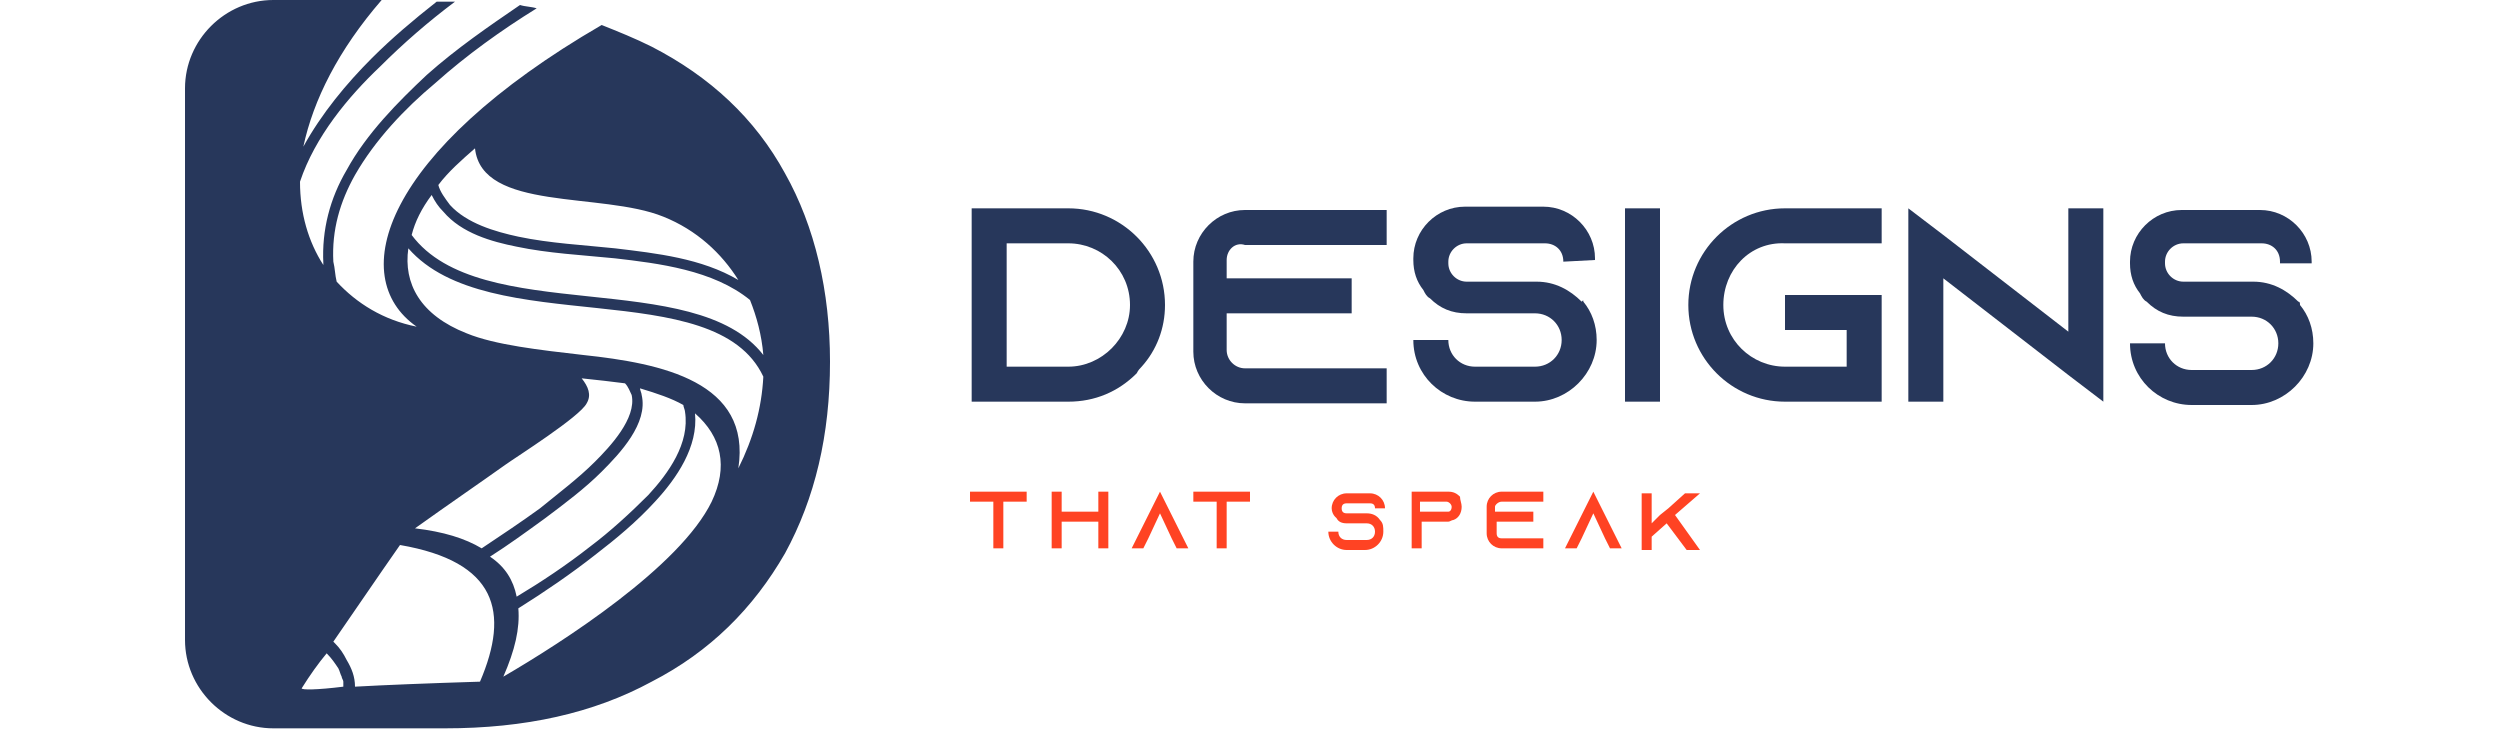 <?xml version="1.0" encoding="utf-8"?>
<!-- Generator: Adobe Illustrator 25.0.0, SVG Export Plug-In . SVG Version: 6.00 Build 0)  -->
<svg version="1.1" id="logo" xmlns="http://www.w3.org/2000/svg" xmlns:xlink="http://www.w3.org/1999/xlink" x="0px" y="0px"
	 viewBox="0 0 150 43.8" style="enable-background:new 0 0 150 43.8;" xml:space="preserve">
<style type="text/css">
	.st0{fill-rule:evenodd;clip-rule:evenodd;fill:#27375B;}
	.st1{fill:#27375B;}
	.st2{fill:#FF4323;}
</style>
<g>
	<g>
		<path class="st0" d="M47.1,10.4c-1.8-3.3-4.5-5.8-8-7.6c-1-0.5-2-0.9-3-1.3C23,9.1,20.7,16.6,25,19.6c-2-0.4-3.6-1.4-4.8-2.7
			c-0.1-0.4-0.1-0.8-0.2-1.2c-0.1-1.9,0.4-3.6,1.3-5.2c1.2-2.1,3-4,4.8-5.5c1.9-1.7,4-3.2,6.1-4.5c-0.3-0.1-0.7-0.1-1-0.2
			c-1.9,1.3-3.8,2.6-5.6,4.2C23.9,6.1,22,8,20.8,10.2c-1,1.7-1.5,3.6-1.4,5.6v0.1c-0.9-1.4-1.4-3.1-1.4-5c0.9-2.7,2.9-5.1,4.8-6.9
			c1.4-1.4,2.9-2.7,4.5-3.9c-0.2,0-0.4,0-0.5,0h-0.6c-1.4,1.1-2.7,2.2-3.9,3.4c-1.5,1.5-3,3.3-4.1,5.3C18.8,6,20.3,3,22.9,0h-6.5
			c-2.9,0-5.3,2.4-5.3,5.3v33.1c0,2.9,2.4,5.3,5.3,5.3h10.3c4.8,0,8.9-0.9,12.4-2.8c3.5-1.8,6.1-4.4,8-7.7c1.8-3.3,2.7-7.1,2.7-11.5
			C49.8,17.5,48.9,13.6,47.1,10.4z M28.5,8.9c0.4,3.8,7.6,2.6,11.3,4.1c2,0.8,3.5,2.2,4.5,3.8c-2.2-1.3-4.9-1.6-7.4-1.9
			c-1.9-0.2-3.9-0.3-5.8-0.7c-1.4-0.3-3.1-0.8-4.1-1.9c-0.3-0.4-0.6-0.8-0.7-1.2C26.9,10.3,27.7,9.6,28.5,8.9z M25.9,11.7
			c0.2,0.4,0.4,0.7,0.7,1c1.1,1.3,2.9,1.8,4.4,2.1c1.9,0.4,3.9,0.5,5.9,0.7c2.6,0.3,5.9,0.7,8.1,2.5c0.4,1,0.7,2.1,0.8,3.3
			c-4.1-5.3-17-1.7-21.1-7.2C24.9,13.3,25.3,12.5,25.9,11.7z M30.3,27.9c0.7-0.5,4.5-2.9,4.9-3.7c0.3-0.5,0.1-1-0.3-1.5
			c1,0.1,1.8,0.2,2.6,0.3c0.2,0.2,0.3,0.5,0.4,0.7c0.3,1.4-1.3,3.1-2.2,4c-1,1-2.2,1.9-3.3,2.8c-1.1,0.8-2.3,1.6-3.5,2.4
			c-1-0.6-2.3-1-4-1.2C27,30.2,28.9,28.9,30.3,27.9z M18.1,41.3c0.5-0.8,1-1.5,1.5-2.1l0,0c0.3,0.3,0.5,0.6,0.7,0.9
			c0.1,0.2,0.1,0.3,0.2,0.5c0,0.1,0.1,0.2,0.1,0.3V41c0,0,0,0,0,0.1l0,0v0.1C19,41.4,18.1,41.4,18.1,41.3z M28.8,40.9
			c-3.2,0.1-5.7,0.2-7.5,0.3c0-0.6-0.2-1.1-0.5-1.6c-0.2-0.4-0.4-0.7-0.7-1L20,38.5c2.6-3.8,4-5.8,4-5.8
			C29.8,33.7,30.6,36.7,28.8,40.9z M29.4,33.4c1.1-0.7,2.2-1.5,3.3-2.3c1.2-0.9,2.4-1.8,3.4-2.8c1.1-1.1,2.8-2.9,2.4-4.6
			c0-0.1-0.1-0.3-0.1-0.4c1,0.3,1.9,0.6,2.6,1c0,0.1,0.1,0.3,0.1,0.4c0.3,1.9-1,3.7-2.2,5c-1.1,1.1-2.3,2.2-3.5,3.1
			c-1.4,1.1-2.9,2.1-4.4,3C30.8,34.8,30.3,34,29.4,33.4z M42.7,30.1c-1.9,3.9-8.9,8.4-12.5,10.5c0.7-1.6,1-2.9,0.9-4.1
			c1.6-1,3.2-2.1,4.6-3.2c1.3-1,2.5-2,3.6-3.2c1.3-1.4,2.6-3.3,2.4-5.3C43.3,26.2,43.7,28,42.7,30.1z M44.3,28.1
			c0.8-5.2-4.6-6.3-9.3-6.8c-2.6-0.3-5.3-0.6-7-1.3c-2.8-1.1-3.8-3-3.5-5.1c4.8,5.5,18.4,1.5,21.3,7.7
			C45.7,24.5,45.2,26.3,44.3,28.1z"/>
	</g>
	<g>
		<g>
			<path class="st1" d="M69.9,18.3c0,1.4-0.5,2.7-1.4,3.7c-0.1,0.1-0.2,0.2-0.3,0.4c-1.1,1.1-2.5,1.7-4.1,1.7h-5.8V12.5h5.8
				C67.3,12.5,69.9,15.1,69.9,18.3z M67.8,18.3c0-2.1-1.7-3.7-3.7-3.7h-3.7V22h3.7C66.1,22,67.8,20.3,67.8,18.3z"/>
			<path class="st1" d="M73.6,15.6v1.1h7.5v2.1h-7.5V21c0,0.6,0.5,1.1,1.1,1.1h8.5v2.1h-8.5c-1.7,0-3.1-1.4-3.1-3.1v-5.4
				c0-1.7,1.4-3.1,3.1-3.1h8.5v2.1h-8.5C74.1,14.5,73.6,15,73.6,15.6z"/>
			<path class="st1" d="M93.8,15.7L93.8,15.7c0-0.7-0.5-1.1-1.1-1.1H88c-0.6,0-1.1,0.5-1.1,1.1v0.1c0,0.6,0.5,1.1,1.1,1.1h4.2
				c1.1,0,2,0.5,2.7,1.2C95,18,95,18,95,18.1c0.5,0.6,0.8,1.4,0.8,2.3c0,2-1.7,3.7-3.7,3.7h-3.6c-2,0-3.7-1.6-3.7-3.7h2.1
				c0,0.9,0.7,1.6,1.6,1.6h3.6c0.9,0,1.6-0.7,1.6-1.6s-0.7-1.6-1.6-1.6H88c-0.9,0-1.6-0.3-2.2-0.9c-0.2-0.1-0.3-0.3-0.4-0.5
				c-0.4-0.5-0.6-1.1-0.6-1.8v-0.1c0-1.7,1.4-3.1,3.1-3.1h4.7c1.7,0,3.1,1.4,3.1,3.1v0.1L93.8,15.7L93.8,15.7z"/>
			<path class="st1" d="M97.5,24.1V12.5h2.1v11.6H97.5z"/>
			<path class="st1" d="M103.4,18.3c0,2.1,1.7,3.7,3.7,3.7h3.7v-2.2h-3.7v-2.1h5.8v6.4h-5.8c-3.2,0-5.8-2.6-5.8-5.8s2.6-5.8,5.8-5.8
				h5.8v2.1h-5.8C105,14.5,103.4,16.2,103.4,18.3z"/>
			<path class="st1" d="M126.2,12.5v11.6l-2.1-1.6l-7.5-5.8v7.4h-2.1V12.5l2.1,1.6l7.5,5.8v-7.4C124.1,12.5,126.2,12.5,126.2,12.5z"
				/>
			<path class="st1" d="M136.8,15.7L136.8,15.7c0-0.7-0.5-1.1-1.1-1.1H131c-0.6,0-1.1,0.5-1.1,1.1v0.1c0,0.6,0.5,1.1,1.1,1.1h4.2
				c1.1,0,2,0.5,2.7,1.2c0.1,0,0.1,0.1,0.1,0.2c0.5,0.6,0.8,1.4,0.8,2.3c0,2-1.7,3.7-3.7,3.7h-3.6c-2,0-3.7-1.6-3.7-3.7h2.1
				c0,0.9,0.7,1.6,1.6,1.6h3.6c0.9,0,1.6-0.7,1.6-1.6S136,19,135.1,19H131c-0.9,0-1.6-0.3-2.2-0.9c-0.2-0.1-0.3-0.3-0.4-0.5
				c-0.4-0.5-0.6-1.1-0.6-1.8v-0.1c0-1.7,1.4-3.1,3.1-3.1h4.7c1.7,0,3.1,1.4,3.1,3.1v0.1h-1.9V15.7z"/>
		</g>
		<g>
			<g>
				<path class="st2" d="M61.6,29.5v0.6h-1.4v2.8h-0.6v-2.8h-1.4v-0.6C58.2,29.5,61.6,29.5,61.6,29.5z"/>
				<path class="st2" d="M66.5,29.5v3.4h-0.6v-1.6h-2.2v1.6h-0.6v-3.4h0.6v1.2h2.2v-1.2C65.9,29.5,66.5,29.5,66.5,29.5z"/>
				<path class="st2" d="M71.3,32.9h-0.7l-0.3-0.6l-0.7-1.5l-0.7,1.5l-0.3,0.6h-0.7l0.3-0.6l1.4-2.8l1.4,2.8L71.3,32.9z"/>
				<path class="st2" d="M75,29.5v0.6h-1.4v2.8H73v-2.8h-1.4v-0.6C71.6,29.5,75,29.5,75,29.5z"/>
				<path class="st2" d="M82.5,30.5L82.5,30.5c0-0.2-0.1-0.3-0.3-0.3h-1.4c-0.2,0-0.3,0.1-0.3,0.3l0,0c0,0.2,0.1,0.3,0.3,0.3H82
					c0.3,0,0.6,0.1,0.8,0.4l0,0c0.2,0.2,0.2,0.4,0.2,0.7c0,0.6-0.5,1.1-1.1,1.1h-1.1c-0.6,0-1.1-0.5-1.1-1.1h0.6
					c0,0.3,0.2,0.5,0.5,0.5H82c0.3,0,0.5-0.2,0.5-0.5s-0.2-0.5-0.5-0.5h-1.2c-0.3,0-0.5-0.1-0.6-0.3L80.1,31
					c-0.1-0.1-0.2-0.3-0.2-0.5l0,0c0-0.5,0.4-0.9,0.9-0.9h1.4c0.5,0,0.9,0.4,0.9,0.9l0,0C83.1,30.5,82.5,30.5,82.5,30.5z"/>
				<path class="st2" d="M87.7,30.4c0,0.4-0.2,0.7-0.5,0.8c-0.1,0-0.2,0.1-0.3,0.1l0,0l0,0h-1.6v1.6h-0.6v-3.4l0,0l0,0h2.2
					c0.3,0,0.5,0.1,0.7,0.3C87.6,30,87.7,30.2,87.7,30.4z M87.1,30.4c0-0.1-0.1-0.2-0.1-0.2s-0.1-0.1-0.2-0.1h-1.6v0.6h1.6h0.1
					C87,30.7,87.1,30.6,87.1,30.4z"/>
				<path class="st2" d="M89.7,30.4v0.3H92v0.6h-2.2V32c0,0.2,0.1,0.3,0.3,0.3h2.5v0.6h-2.5c-0.5,0-0.9-0.4-0.9-0.9v-1.6
					c0-0.5,0.4-0.9,0.9-0.9h2.5v0.6h-2.5C89.9,30.1,89.7,30.3,89.7,30.4z"/>
				<path class="st2" d="M97.3,32.9h-0.7l-0.3-0.6l-0.7-1.5l-0.7,1.5l-0.3,0.6h-0.7l0.3-0.6l1.4-2.8l1.4,2.8L97.3,32.9z"/>
				<path class="st2" d="M100.5,30.9L102,33h-0.8l-1.2-1.6l-0.9,0.8V33h-0.6v-3.4h0.6v1.8l0.5-0.5l0.5-0.4l1-0.9h0.9L100.5,30.9z"/>
			</g>
		</g>
	</g>
</g>
</svg>
